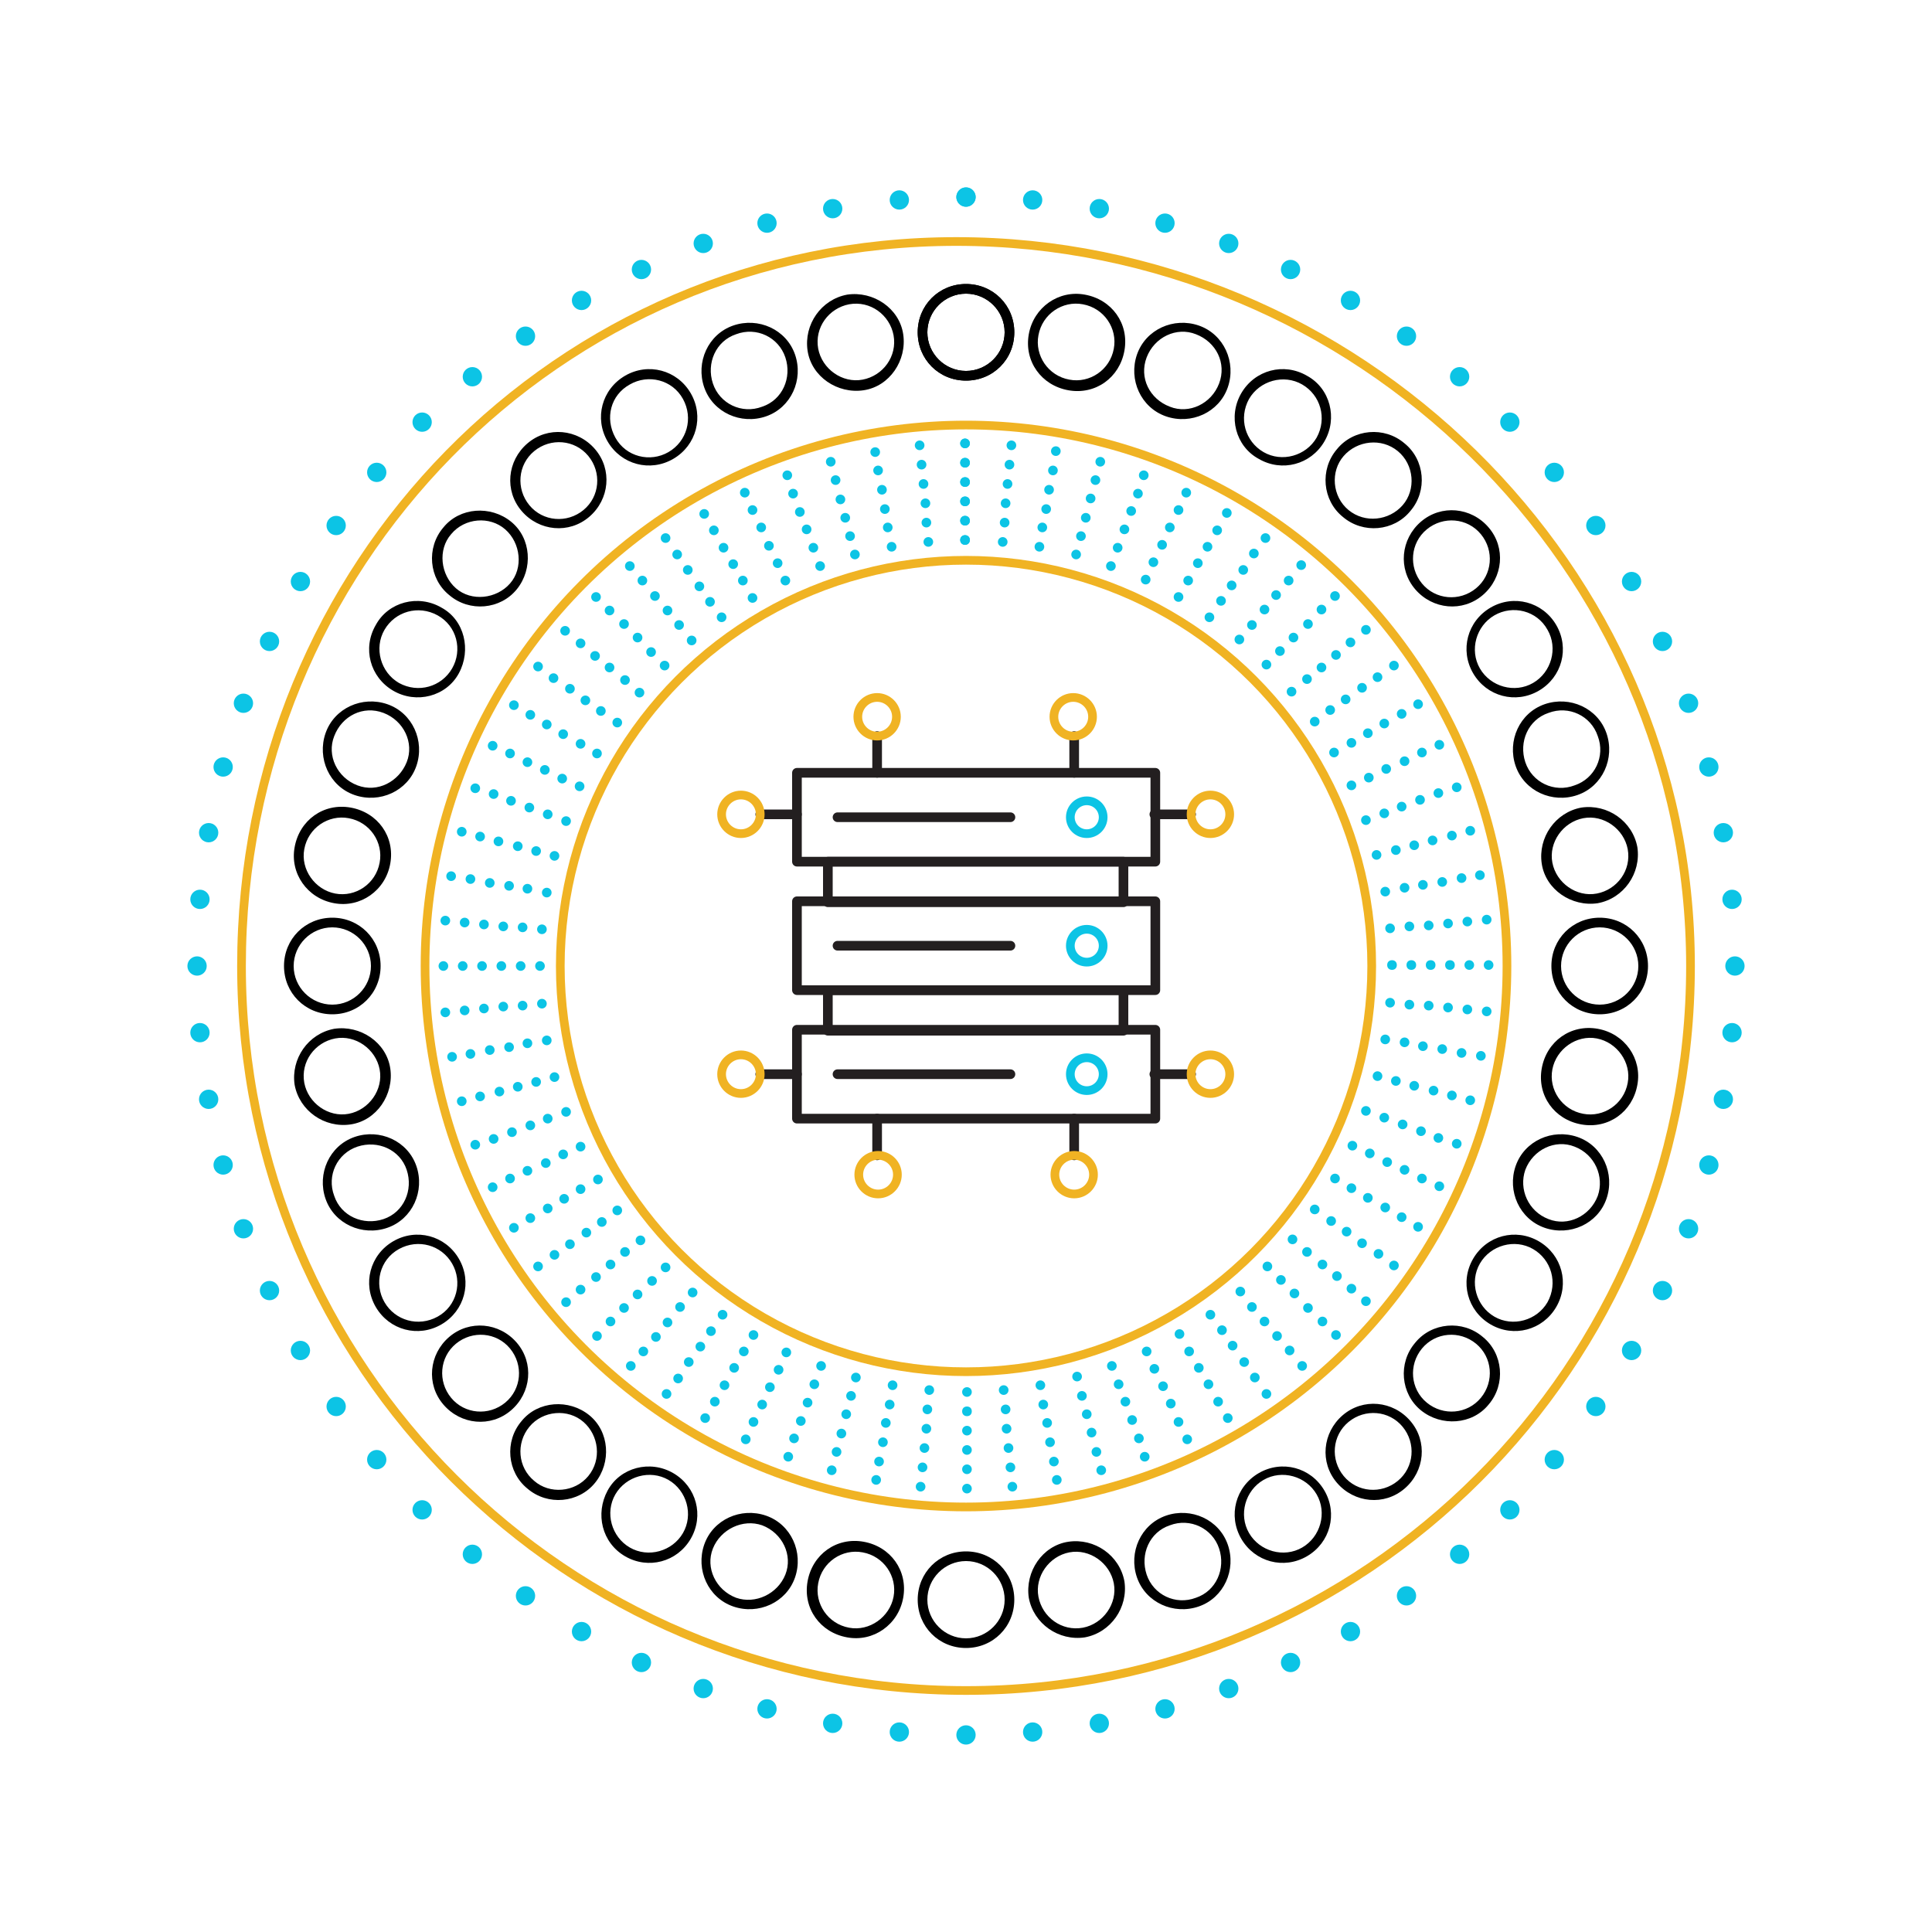 <?xml version="1.0" encoding="UTF-8"?>
<svg xmlns="http://www.w3.org/2000/svg" version="1.1" viewBox="0 0 200 200">
  <defs>
    <style>
      .cls-1 {
        stroke: #0cc4e5;
      }

      .cls-1, .cls-2 {
        stroke-miterlimit: 10;
        stroke-width: .9px;
      }

      .cls-1, .cls-2, .cls-3 {
        fill: none;
        stroke-linecap: round;
      }

      .cls-2 {
        stroke: #f0b323;
      }

      .cls-3 {
        stroke: #231f20;
        stroke-linejoin: round;
      }

      .cls-4 {
        fill: #0cc4e5;
      }
    </style>
  </defs>
  <!-- Generator: Adobe Illustrator 28.6.0, SVG Export Plug-In . SVG Version: 1.2.0 Build 709)  -->
  <g>
    <g id="Layer_1">
      <g>
        <g>
          <g>
            <path class="cls-2" d="M175,100c0,41.4-33.6,75-75,75S25,141.4,25,100,57.6,25,99,25s76,33.6,76,75Z"></path>
            <circle class="cls-2" cx="100" cy="100" r="56"></circle>
            <circle class="cls-2" cx="100" cy="100" r="42"></circle>
          </g>
          <g>
            <path d="M100,30.4c2.2,0,4,1.8,4,4s-1.8,4-4,4-4-1.8-4-4,1.8-4,4-4M100,29.4c-2.8,0-5,2.2-5,5s2.2,5,5,5,5-2.2,5-5-2.2-5-5-5h0Z"></path>
            <path d="M112.1,31.5c2.2.4,3.6,2.5,3.2,4.6-.4,2.2-2.5,3.6-4.6,3.2-2.2-.4-3.6-2.5-3.2-4.6.4-2.2,2.5-3.6,4.6-3.2M112.3,30.5c-2.7-.5-5.3,1.3-5.8,4.1s1.3,5.3,4.1,5.8,5.3-1.3,5.8-4.1-1.3-5.3-4.1-5.8h0Z"></path>
            <path d="M123.8,34.6c2.1.8,3.2,3,2.4,5.1-.8,2.1-3.1,3.2-5.1,2.4-2.1-.8-3.2-3-2.4-5.1.8-2.1,3.1-3.2,5.1-2.4M124.1,33.7c-2.6-.9-5.5.4-6.4,3-.9,2.6.4,5.5,3,6.4,2.6.9,5.5-.4,6.4-3,.9-2.6-.4-5.5-3-6.4h0Z"></path>
            <path d="M134.8,39.8c1.9,1.1,2.6,3.5,1.5,5.5-1.1,1.9-3.6,2.6-5.5,1.5-1.9-1.1-2.6-3.5-1.5-5.5,1.1-1.9,3.6-2.6,5.5-1.5M135.3,38.9c-2.4-1.4-5.4-.6-6.8,1.8-1.4,2.4-.6,5.5,1.8,6.8,2.4,1.4,5.4.6,6.8-1.8,1.4-2.4.6-5.5-1.8-6.8h0Z"></path>
            <path d="M144.7,46.7c1.7,1.4,1.9,4,.5,5.6s-3.9,1.9-5.6.5-1.9-4-.5-5.6,3.9-1.9,5.6-.5M145.4,45.9c-2.1-1.8-5.3-1.5-7,.6-1.8,2.1-1.5,5.3.6,7,2.1,1.8,5.3,1.5,7-.6,1.8-2.1,1.5-5.3-.6-7h0Z"></path>
            <path d="M153.3,55.3c1.4,1.7,1.2,4.2-.5,5.6s-4.2,1.2-5.6-.5-1.2-4.2.5-5.6,4.2-1.2,5.6.5M154.1,54.6c-1.8-2.1-4.9-2.4-7-.6-2.1,1.8-2.4,4.9-.6,7s4.9,2.4,7,.6c2.1-1.8,2.4-4.9.6-7h0Z"></path>
            <path d="M160.2,65.2c1.1,1.9.4,4.4-1.5,5.5s-4.4.4-5.5-1.5-.4-4.4,1.5-5.5,4.4-.5,5.5,1.5M161.1,64.7c-1.4-2.4-4.4-3.2-6.8-1.8-2.4,1.4-3.2,4.4-1.8,6.8s4.4,3.2,6.8,1.8,3.2-4.4,1.8-6.8h0Z"></path>
            <path d="M165.4,76.2c.8,2.1-.3,4.4-2.4,5.1-2.1.8-4.4-.3-5.1-2.4s.3-4.4,2.4-5.1c2.1-.8,4.4.3,5.1,2.4M166.3,75.9c-.9-2.6-3.8-3.9-6.4-3-2.6.9-3.9,3.8-3,6.4s3.8,3.9,6.4,3,3.9-3.8,3-6.4h0Z"></path>
            <path d="M168.5,87.9c.4,2.2-1.1,4.2-3.2,4.6s-4.2-1.1-4.6-3.2,1.1-4.2,3.2-4.6,4.2,1.1,4.6,3.2M169.5,87.7c-.5-2.7-3.1-4.5-5.8-4.1-2.7.5-4.5,3.1-4.1,5.8s3.1,4.5,5.8,4.1c2.7-.5,4.5-3.1,4.1-5.8h0Z"></path>
            <path d="M169.6,100c0,2.2-1.8,4-4,4s-4-1.8-4-4,1.8-4,4-4,4,1.8,4,4M170.6,100c0-2.8-2.2-5-5-5s-5,2.2-5,5,2.2,5,5,5,5-2.2,5-5h0Z"></path>
            <path d="M168.5,112.1c-.4,2.2-2.5,3.6-4.6,3.2-2.2-.4-3.6-2.5-3.2-4.6s2.5-3.6,4.6-3.2,3.6,2.5,3.2,4.6M169.5,112.3c.5-2.7-1.3-5.3-4.1-5.8s-5.3,1.3-5.8,4.1,1.3,5.3,4.1,5.8,5.3-1.3,5.8-4.1h0Z"></path>
            <path d="M165.4,123.8c-.8,2.1-3.1,3.2-5.1,2.4-2.1-.8-3.1-3.1-2.4-5.1.8-2.1,3.1-3.2,5.1-2.4,2.1.8,3.1,3.1,2.4,5.1M166.3,124.1c.9-2.6-.4-5.5-3-6.4s-5.5.4-6.4,3,.4,5.5,3,6.4c2.6.9,5.5-.4,6.4-3h0Z"></path>
            <path d="M160.2,134.8c-1.1,1.9-3.6,2.6-5.5,1.5s-2.6-3.6-1.5-5.5c1.1-1.9,3.6-2.6,5.5-1.5,1.9,1.1,2.6,3.5,1.5,5.5M161.1,135.3c1.4-2.4.6-5.4-1.8-6.8s-5.4-.6-6.8,1.8-.6,5.4,1.8,6.8,5.4.6,6.8-1.8h0Z"></path>
            <path d="M153.3,144.7c-1.4,1.7-3.9,1.9-5.6.5s-1.9-3.9-.5-5.6,3.9-1.9,5.6-.5,1.9,3.9.5,5.6M154.1,145.4c1.8-2.1,1.5-5.3-.6-7-2.1-1.8-5.3-1.5-7,.6-1.8,2.1-1.5,5.3.6,7s5.3,1.5,7-.6h0Z"></path>
            <path d="M144.7,153.3c-1.7,1.4-4.2,1.2-5.6-.5s-1.2-4.2.5-5.6,4.2-1.2,5.6.5,1.2,4.2-.5,5.6M145.4,154.1c2.1-1.8,2.4-4.9.6-7-1.8-2.1-4.9-2.4-7-.6-2.1,1.8-2.4,4.9-.6,7,1.8,2.1,4.9,2.4,7,.6h0Z"></path>
            <path d="M134.8,160.2c-1.9,1.1-4.4.4-5.5-1.5-1.1-1.9-.4-4.4,1.5-5.5s4.4-.4,5.5,1.5.4,4.4-1.5,5.5M135.3,161.1c2.4-1.4,3.2-4.4,1.8-6.8s-4.4-3.2-6.8-1.8-3.2,4.4-1.8,6.8c1.4,2.4,4.4,3.2,6.8,1.8h0Z"></path>
            <path d="M123.8,165.4c-2.1.8-4.4-.3-5.1-2.4s.3-4.4,2.4-5.1c2.1-.8,4.4.3,5.1,2.4s-.3,4.4-2.4,5.1M124.1,166.3c2.6-.9,3.9-3.8,3-6.4-.9-2.6-3.8-3.9-6.4-3s-3.9,3.8-3,6.4c.9,2.6,3.8,3.9,6.4,3h0Z"></path>
            <path d="M112.1,168.5c-2.2.4-4.2-1.1-4.6-3.2s1.1-4.2,3.2-4.6,4.2,1.1,4.6,3.2-1.1,4.2-3.2,4.6M112.3,169.5c2.7-.5,4.5-3.1,4.1-5.8-.5-2.7-3.1-4.5-5.8-4.1s-4.5,3.1-4.1,5.8c.5,2.7,3.1,4.5,5.8,4.1h0Z"></path>
            <path d="M100,169.6c-2.2,0-4-1.8-4-4s1.8-4,4-4,4,1.8,4,4-1.8,4-4,4M100,170.6c2.8,0,5-2.2,5-5s-2.2-5-5-5-5,2.2-5,5,2.2,5,5,5h0Z"></path>
            <path d="M87.9,168.5c-2.2-.4-3.6-2.5-3.2-4.6.4-2.2,2.5-3.6,4.6-3.2,2.2.4,3.6,2.5,3.2,4.6s-2.5,3.6-4.6,3.2M87.7,169.5c2.7.5,5.3-1.3,5.8-4.1s-1.3-5.3-4.1-5.8-5.3,1.3-5.8,4.1,1.3,5.3,4.1,5.8h0Z"></path>
            <path d="M76.2,165.4c-2.1-.8-3.2-3.1-2.4-5.1s3.1-3.1,5.1-2.4c2.1.8,3.2,3.1,2.4,5.1s-3.1,3.1-5.1,2.4M75.9,166.3c2.6.9,5.5-.4,6.4-3,.9-2.6-.4-5.5-3-6.4-2.6-.9-5.5.4-6.4,3-.9,2.6.4,5.5,3,6.4h0Z"></path>
            <path d="M65.2,160.2c-1.9-1.1-2.6-3.6-1.5-5.5s3.6-2.6,5.5-1.5,2.6,3.6,1.5,5.5c-1.1,1.9-3.6,2.6-5.5,1.5M64.7,161.1c2.4,1.4,5.4.6,6.8-1.8,1.4-2.4.6-5.4-1.8-6.8s-5.5-.6-6.8,1.8-.6,5.4,1.8,6.8h0Z"></path>
            <path d="M55.3,153.3c-1.7-1.4-1.9-3.9-.5-5.6s4-1.9,5.6-.5,1.9,3.9.5,5.6-4,1.9-5.6.5M54.6,154.1c2.1,1.8,5.3,1.5,7-.6s1.5-5.3-.6-7-5.3-1.5-7,.6c-1.8,2.1-1.5,5.3.6,7h0Z"></path>
            <path d="M46.7,144.7c-1.4-1.7-1.2-4.2.5-5.6s4.2-1.2,5.6.5,1.2,4.2-.5,5.6c-1.7,1.4-4.2,1.2-5.6-.5M45.9,145.4c1.8,2.1,4.9,2.4,7,.6s2.4-4.9.6-7-4.9-2.4-7-.6c-2.1,1.8-2.4,4.9-.6,7h0Z"></path>
            <path d="M39.8,134.8c-1.1-1.9-.5-4.4,1.5-5.5s4.4-.4,5.5,1.5c1.1,1.9.5,4.4-1.5,5.5s-4.4.4-5.5-1.5M38.9,135.3c1.4,2.4,4.4,3.2,6.8,1.8,2.4-1.4,3.2-4.4,1.8-6.8s-4.4-3.2-6.8-1.8c-2.4,1.4-3.2,4.4-1.8,6.8h0Z"></path>
            <path d="M34.6,123.8c-.8-2.1.3-4.4,2.4-5.1s4.4.3,5.1,2.4-.3,4.4-2.4,5.1-4.4-.3-5.1-2.4M33.7,124.1c.9,2.6,3.8,3.9,6.4,3,2.6-.9,3.9-3.8,3-6.4s-3.8-3.9-6.4-3c-2.6.9-3.9,3.8-3,6.4h0Z"></path>
            <path d="M31.5,112.1c-.4-2.2,1.1-4.2,3.2-4.6s4.2,1.1,4.6,3.2-1.1,4.2-3.2,4.6-4.2-1.1-4.6-3.2M30.5,112.3c.5,2.7,3.1,4.5,5.8,4.1s4.5-3.1,4.1-5.8-3.1-4.5-5.8-4.1c-2.7.5-4.5,3.1-4.1,5.8h0Z"></path>
            <path d="M30.4,100c0-2.2,1.8-4,4-4s4,1.8,4,4-1.8,4-4,4-4-1.8-4-4M29.4,100c0,2.8,2.2,5,5,5s5-2.2,5-5-2.2-5-5-5-5,2.2-5,5h0Z"></path>
            <path d="M31.5,87.9c.4-2.2,2.5-3.6,4.6-3.2,2.2.4,3.6,2.5,3.2,4.6-.4,2.2-2.5,3.6-4.6,3.2s-3.6-2.5-3.2-4.6M30.5,87.7c-.5,2.7,1.3,5.3,4.1,5.8,2.7.5,5.3-1.3,5.8-4.1s-1.3-5.3-4.1-5.8-5.3,1.3-5.8,4.1h0Z"></path>
            <path d="M34.6,76.2c.8-2.1,3-3.2,5.1-2.4s3.2,3.1,2.4,5.1-3,3.2-5.1,2.4-3.2-3.1-2.4-5.1M33.7,75.9c-.9,2.6.4,5.5,3,6.4,2.6.9,5.5-.4,6.4-3,.9-2.6-.4-5.5-3-6.4-2.6-.9-5.5.4-6.4,3h0Z"></path>
            <path d="M39.8,65.2c1.1-1.9,3.5-2.6,5.5-1.5s2.6,3.6,1.5,5.5-3.5,2.6-5.5,1.5c-1.9-1.1-2.6-3.6-1.5-5.5M38.9,64.7c-1.4,2.4-.6,5.4,1.8,6.8s5.5.6,6.8-1.8.6-5.5-1.8-6.8c-2.4-1.4-5.5-.6-6.8,1.8h0Z"></path>
            <path d="M46.7,55.3c1.4-1.7,4-1.9,5.6-.5s1.9,4,.5,5.6-4,1.9-5.6.5-1.9-4-.5-5.6M45.9,54.6c-1.8,2.1-1.5,5.3.6,7,2.1,1.8,5.3,1.5,7-.6s1.5-5.3-.6-7-5.3-1.5-7,.6h0Z"></path>
            <path d="M55.3,46.7c1.7-1.4,4.2-1.2,5.6.5s1.2,4.2-.5,5.6-4.2,1.2-5.6-.5-1.2-4.2.5-5.6M54.6,45.9c-2.1,1.8-2.4,4.9-.6,7,1.8,2.1,4.9,2.4,7,.6s2.4-4.9.6-7c-1.8-2.1-4.9-2.4-7-.6h0Z"></path>
            <path d="M65.2,39.8c1.9-1.1,4.4-.5,5.5,1.5s.4,4.4-1.5,5.5-4.4.5-5.5-1.5-.5-4.4,1.5-5.5M64.7,38.9c-2.4,1.4-3.2,4.4-1.8,6.8,1.4,2.4,4.4,3.2,6.8,1.8,2.4-1.4,3.2-4.4,1.8-6.8s-4.4-3.2-6.8-1.8h0Z"></path>
            <path d="M76.2,34.6c2.1-.8,4.4.3,5.1,2.4s-.3,4.4-2.4,5.1c-2.1.8-4.4-.3-5.1-2.4s.3-4.4,2.4-5.1M75.9,33.7c-2.6.9-3.9,3.8-3,6.4s3.8,3.9,6.4,3c2.6-.9,3.9-3.8,3-6.4s-3.8-3.9-6.4-3h0Z"></path>
            <path d="M87.9,31.5c2.2-.4,4.2,1.1,4.6,3.2.4,2.2-1.1,4.2-3.2,4.6s-4.2-1.1-4.6-3.2c-.4-2.2,1.1-4.2,3.2-4.6M87.7,30.5c-2.7.5-4.5,3.1-4.1,5.8s3.1,4.5,5.8,4.1,4.5-3.1,4.1-5.8-3.1-4.5-5.8-4.1h0Z"></path>
            <path d="M100,30.4c2.2,0,4,1.8,4,4s-1.8,4-4,4-4-1.8-4-4,1.8-4,4-4M100,29.4c-2.8,0-5,2.2-5,5s2.2,5,5,5,5-2.2,5-5-2.2-5-5-5h0Z"></path>
          </g>
          <g>
            <g>
              <path class="cls-4" d="M100.4,55.9c0,.3-.2.5-.5.5s-.5-.2-.5-.5.2-.5.5-.5.5.2.5.5Z"></path>
              <path class="cls-4" d="M100.4,53.9c0,.3-.2.5-.5.5s-.5-.2-.5-.5.2-.5.5-.5.5.2.5.5Z"></path>
              <path class="cls-4" d="M100.4,51.9c0,.3-.2.5-.5.5s-.5-.2-.5-.5.2-.5.5-.5.5.2.5.5Z"></path>
              <path class="cls-4" d="M100.4,49.9c0,.3-.2.5-.5.5s-.5-.2-.5-.5.2-.5.5-.5.5.2.5.5Z"></path>
              <path class="cls-4" d="M100.4,47.9c0,.3-.2.5-.5.5s-.5-.2-.5-.5.2-.5.5-.5.5.2.5.5Z"></path>
              <circle class="cls-4" cx="99.9" cy="45.9" r=".5"></circle>
            </g>
            <g>
              <circle class="cls-4" cx="103.8" cy="56.1" r=".5"></circle>
              <circle class="cls-4" cx="104" cy="54.1" r=".5"></circle>
              <circle class="cls-4" cx="104.1" cy="52.1" r=".5"></circle>
              <circle class="cls-4" cx="104.3" cy="50.1" r=".5"></circle>
              <circle class="cls-4" cx="104.5" cy="48.1" r=".5"></circle>
              <circle class="cls-4" cx="104.7" cy="46.1" r=".5"></circle>
            </g>
            <g>
              <circle class="cls-4" cx="107.6" cy="56.6" r=".5"></circle>
              <circle class="cls-4" cx="107.9" cy="54.6" r=".5"></circle>
              <circle class="cls-4" cx="108.3" cy="52.7" r=".5"></circle>
              <circle class="cls-4" cx="108.6" cy="50.7" r=".5"></circle>
              <circle class="cls-4" cx="109" cy="48.7" r=".5"></circle>
              <circle class="cls-4" cx="109.3" cy="46.7" r=".5"></circle>
            </g>
            <g>
              <circle class="cls-4" cx="111.4" cy="57.4" r=".5"></circle>
              <circle class="cls-4" cx="111.9" cy="55.5" r=".5"></circle>
              <circle class="cls-4" cx="112.4" cy="53.6" r=".5"></circle>
              <circle class="cls-4" cx="112.9" cy="51.6" r=".5"></circle>
              <circle class="cls-4" cx="113.4" cy="49.7" r=".5"></circle>
              <circle class="cls-4" cx="113.9" cy="47.8" r=".5"></circle>
            </g>
            <g>
              <circle class="cls-4" cx="115" cy="58.6" r=".5"></circle>
              <circle class="cls-4" cx="115.7" cy="56.7" r=".5"></circle>
              <circle class="cls-4" cx="116.4" cy="54.8" r=".5"></circle>
              <circle class="cls-4" cx="117.1" cy="52.9" r=".5"></circle>
              <circle class="cls-4" cx="117.8" cy="51.1" r=".5"></circle>
              <circle class="cls-4" cx="118.4" cy="49.2" r=".5"></circle>
            </g>
            <g>
              <circle class="cls-4" cx="118.6" cy="60" r=".5"></circle>
              <circle class="cls-4" cx="119.4" cy="58.2" r=".5"></circle>
              <circle class="cls-4" cx="120.3" cy="56.4" r=".5"></circle>
              <circle class="cls-4" cx="121.1" cy="54.6" r=".5"></circle>
              <circle class="cls-4" cx="122" cy="52.8" r=".5"></circle>
              <circle class="cls-4" cx="122.8" cy="51" r=".5"></circle>
            </g>
            <g>
              <circle class="cls-4" cx="122" cy="61.8" r=".5"></circle>
              <circle class="cls-4" cx="123" cy="60.1" r=".5"></circle>
              <circle class="cls-4" cx="124" cy="58.3" r=".5"></circle>
              <circle class="cls-4" cx="125" cy="56.6" r=".5"></circle>
              <circle class="cls-4" cx="126" cy="54.9" r=".5"></circle>
              <circle class="cls-4" cx="127" cy="53.1" r=".5"></circle>
            </g>
            <g>
              <circle class="cls-4" cx="125.2" cy="63.9" r=".5"></circle>
              <circle class="cls-4" cx="126.4" cy="62.2" r=".5"></circle>
              <circle class="cls-4" cx="127.5" cy="60.6" r=".5"></circle>
              <circle class="cls-4" cx="128.7" cy="59" r=".5"></circle>
              <circle class="cls-4" cx="129.8" cy="57.3" r=".5"></circle>
              <circle class="cls-4" cx="131" cy="55.7" r=".5"></circle>
            </g>
            <g>
              <circle class="cls-4" cx="128.3" cy="66.2" r=".5"></circle>
              <circle class="cls-4" cx="129.6" cy="64.7" r=".5"></circle>
              <circle class="cls-4" cx="130.9" cy="63.1" r=".5"></circle>
              <circle class="cls-4" cx="132.1" cy="61.6" r=".5"></circle>
              <circle class="cls-4" cx="133.4" cy="60.1" r=".5"></circle>
              <circle class="cls-4" cx="134.7" cy="58.5" r=".5"></circle>
            </g>
            <g>
              <circle class="cls-4" cx="131.1" cy="68.8" r=".5"></circle>
              <circle class="cls-4" cx="132.5" cy="67.4" r=".5"></circle>
              <circle class="cls-4" cx="133.9" cy="66" r=".5"></circle>
              <circle class="cls-4" cx="135.4" cy="64.6" r=".5"></circle>
              <circle class="cls-4" cx="136.8" cy="63.1" r=".5"></circle>
              <circle class="cls-4" cx="138.2" cy="61.7" r=".5"></circle>
            </g>
            <g>
              <circle class="cls-4" cx="133.7" cy="71.6" r=".5"></circle>
              <circle class="cls-4" cx="135.3" cy="70.3" r=".5"></circle>
              <circle class="cls-4" cx="136.8" cy="69.1" r=".5"></circle>
              <circle class="cls-4" cx="138.3" cy="67.8" r=".5"></circle>
              <circle class="cls-4" cx="139.8" cy="66.5" r=".5"></circle>
              <circle class="cls-4" cx="141.4" cy="65.2" r=".5"></circle>
            </g>
            <g>
              <circle class="cls-4" cx="136.1" cy="74.7" r=".5"></circle>
              <circle class="cls-4" cx="137.7" cy="73.5" r=".5"></circle>
              <circle class="cls-4" cx="139.3" cy="72.4" r=".5"></circle>
              <circle class="cls-4" cx="141" cy="71.2" r=".5"></circle>
              <circle class="cls-4" cx="142.6" cy="70.1" r=".5"></circle>
              <circle class="cls-4" cx="144.3" cy="68.9" r=".5"></circle>
            </g>
            <g>
              <circle class="cls-4" cx="138.1" cy="77.9" r=".5"></circle>
              <circle class="cls-4" cx="139.9" cy="76.9" r=".5"></circle>
              <circle class="cls-4" cx="141.6" cy="75.9" r=".5"></circle>
              <circle class="cls-4" cx="143.3" cy="74.9" r=".5"></circle>
              <circle class="cls-4" cx="145.1" cy="73.9" r=".5"></circle>
              <circle class="cls-4" cx="146.8" cy="72.9" r=".5"></circle>
            </g>
            <g>
              <circle class="cls-4" cx="139.9" cy="81.3" r=".5"></circle>
              <circle class="cls-4" cx="141.7" cy="80.5" r=".5"></circle>
              <circle class="cls-4" cx="143.5" cy="79.6" r=".5"></circle>
              <circle class="cls-4" cx="145.4" cy="78.8" r=".5"></circle>
              <circle class="cls-4" cx="147.2" cy="77.9" r=".5"></circle>
              <circle class="cls-4" cx="149" cy="77.1" r=".5"></circle>
            </g>
            <g>
              <circle class="cls-4" cx="141.4" cy="84.9" r=".5"></circle>
              <circle class="cls-4" cx="143.3" cy="84.2" r=".5"></circle>
              <circle class="cls-4" cx="145.1" cy="83.5" r=".5"></circle>
              <circle class="cls-4" cx="147" cy="82.8" r=".5"></circle>
              <circle class="cls-4" cx="148.9" cy="82.1" r=".5"></circle>
              <circle class="cls-4" cx="150.8" cy="81.5" r=".5"></circle>
            </g>
            <g>
              <circle class="cls-4" cx="142.5" cy="88.5" r=".5"></circle>
              <circle class="cls-4" cx="144.5" cy="88" r=".5"></circle>
              <circle class="cls-4" cx="146.4" cy="87.5" r=".5"></circle>
              <circle class="cls-4" cx="148.3" cy="87" r=".5"></circle>
              <circle class="cls-4" cx="150.3" cy="86.5" r=".5"></circle>
              <circle class="cls-4" cx="152.2" cy="86" r=".5"></circle>
            </g>
            <g>
              <circle class="cls-4" cx="143.4" cy="92.3" r=".5"></circle>
              <circle class="cls-4" cx="145.4" cy="91.9" r=".5"></circle>
              <circle class="cls-4" cx="147.3" cy="91.6" r=".5"></circle>
              <circle class="cls-4" cx="149.3" cy="91.3" r=".5"></circle>
              <circle class="cls-4" cx="151.3" cy="90.9" r=".5"></circle>
              <circle class="cls-4" cx="153.2" cy="90.6" r=".5"></circle>
            </g>
            <g>
              <circle class="cls-4" cx="143.9" cy="96.1" r=".5"></circle>
              <circle class="cls-4" cx="145.9" cy="95.9" r=".5"></circle>
              <circle class="cls-4" cx="147.9" cy="95.8" r=".5"></circle>
              <circle class="cls-4" cx="149.9" cy="95.6" r=".5"></circle>
              <circle class="cls-4" cx="151.9" cy="95.4" r=".5"></circle>
              <circle class="cls-4" cx="153.9" cy="95.2" r=".5"></circle>
            </g>
            <g>
              <path class="cls-4" d="M144.1,100.4c-.3,0-.5-.2-.5-.5s.2-.5.5-.5.5.2.5.5-.2.5-.5.5Z"></path>
              <path class="cls-4" d="M146.1,100.4c-.3,0-.5-.2-.5-.5s.2-.5.5-.5.5.2.5.5-.2.5-.5.5Z"></path>
              <path class="cls-4" d="M148.1,100.4c-.3,0-.5-.2-.5-.5s.2-.5.5-.5.5.2.5.5-.2.5-.5.5Z"></path>
              <path class="cls-4" d="M150.1,100.4c-.3,0-.5-.2-.5-.5s.2-.5.5-.5.5.2.5.5-.2.5-.5.5Z"></path>
              <circle class="cls-4" cx="152.1" cy="99.9" r=".5"></circle>
              <circle class="cls-4" cx="154.1" cy="99.9" r=".5"></circle>
            </g>
            <g>
              <circle class="cls-4" cx="143.9" cy="103.8" r=".5"></circle>
              <circle class="cls-4" cx="145.9" cy="104" r=".5"></circle>
              <circle class="cls-4" cx="147.9" cy="104.1" r=".5"></circle>
              <circle class="cls-4" cx="149.9" cy="104.3" r=".5"></circle>
              <circle class="cls-4" cx="151.9" cy="104.5" r=".5"></circle>
              <circle class="cls-4" cx="153.9" cy="104.7" r=".5"></circle>
            </g>
            <g>
              <circle class="cls-4" cx="143.4" cy="107.6" r=".5"></circle>
              <circle class="cls-4" cx="145.4" cy="107.9" r=".5"></circle>
              <circle class="cls-4" cx="147.3" cy="108.3" r=".5"></circle>
              <circle class="cls-4" cx="149.3" cy="108.6" r=".5"></circle>
              <circle class="cls-4" cx="151.3" cy="109" r=".5"></circle>
              <circle class="cls-4" cx="153.3" cy="109.3" r=".5"></circle>
            </g>
            <g>
              <circle class="cls-4" cx="142.6" cy="111.4" r=".5"></circle>
              <circle class="cls-4" cx="144.5" cy="111.9" r=".5"></circle>
              <circle class="cls-4" cx="146.4" cy="112.4" r=".5"></circle>
              <circle class="cls-4" cx="148.4" cy="112.9" r=".5"></circle>
              <circle class="cls-4" cx="150.3" cy="113.4" r=".5"></circle>
              <circle class="cls-4" cx="152.2" cy="113.9" r=".5"></circle>
            </g>
            <g>
              <circle class="cls-4" cx="141.4" cy="115" r=".5"></circle>
              <circle class="cls-4" cx="143.3" cy="115.7" r=".5"></circle>
              <circle class="cls-4" cx="145.2" cy="116.4" r=".5"></circle>
              <circle class="cls-4" cx="147.1" cy="117.1" r=".5"></circle>
              <circle class="cls-4" cx="148.9" cy="117.8" r=".5"></circle>
              <circle class="cls-4" cx="150.8" cy="118.4" r=".5"></circle>
            </g>
            <g>
              <circle class="cls-4" cx="140" cy="118.6" r=".5"></circle>
              <circle class="cls-4" cx="141.8" cy="119.4" r=".5"></circle>
              <circle class="cls-4" cx="143.6" cy="120.3" r=".5"></circle>
              <circle class="cls-4" cx="145.4" cy="121.1" r=".5"></circle>
              <circle class="cls-4" cx="147.2" cy="122" r=".5"></circle>
              <circle class="cls-4" cx="149" cy="122.8" r=".5"></circle>
            </g>
            <g>
              <circle class="cls-4" cx="138.2" cy="122" r=".5"></circle>
              <circle class="cls-4" cx="139.9" cy="123" r=".5"></circle>
              <circle class="cls-4" cx="141.6" cy="124" r=".5"></circle>
              <circle class="cls-4" cx="143.4" cy="125" r=".5"></circle>
              <circle class="cls-4" cx="145.1" cy="126" r=".5"></circle>
              <circle class="cls-4" cx="146.8" cy="127" r=".5"></circle>
            </g>
            <g>
              <circle class="cls-4" cx="136.1" cy="125.2" r=".5"></circle>
              <circle class="cls-4" cx="137.8" cy="126.4" r=".5"></circle>
              <circle class="cls-4" cx="139.4" cy="127.5" r=".5"></circle>
              <circle class="cls-4" cx="141" cy="128.7" r=".5"></circle>
              <circle class="cls-4" cx="142.7" cy="129.8" r=".5"></circle>
              <circle class="cls-4" cx="144.3" cy="131" r=".5"></circle>
            </g>
            <g>
              <circle class="cls-4" cx="133.8" cy="128.3" r=".5"></circle>
              <circle class="cls-4" cx="135.3" cy="129.6" r=".5"></circle>
              <circle class="cls-4" cx="136.9" cy="130.9" r=".5"></circle>
              <circle class="cls-4" cx="138.4" cy="132.1" r=".5"></circle>
              <circle class="cls-4" cx="139.9" cy="133.4" r=".5"></circle>
              <circle class="cls-4" cx="141.4" cy="134.7" r=".5"></circle>
            </g>
            <g>
              <circle class="cls-4" cx="131.2" cy="131.1" r=".5"></circle>
              <circle class="cls-4" cx="132.6" cy="132.5" r=".5"></circle>
              <circle class="cls-4" cx="134" cy="133.9" r=".5"></circle>
              <circle class="cls-4" cx="135.4" cy="135.4" r=".5"></circle>
              <circle class="cls-4" cx="136.9" cy="136.8" r=".5"></circle>
              <circle class="cls-4" cx="138.3" cy="138.2" r=".5"></circle>
            </g>
            <g>
              <circle class="cls-4" cx="128.4" cy="133.7" r=".5"></circle>
              <circle class="cls-4" cx="129.6" cy="135.3" r=".5"></circle>
              <circle class="cls-4" cx="130.9" cy="136.8" r=".5"></circle>
              <circle class="cls-4" cx="132.2" cy="138.3" r=".5"></circle>
              <circle class="cls-4" cx="133.5" cy="139.8" r=".5"></circle>
              <circle class="cls-4" cx="134.8" cy="141.4" r=".5"></circle>
            </g>
            <g>
              <circle class="cls-4" cx="125.3" cy="136.1" r=".5"></circle>
              <circle class="cls-4" cx="126.5" cy="137.7" r=".5"></circle>
              <circle class="cls-4" cx="127.6" cy="139.3" r=".5"></circle>
              <circle class="cls-4" cx="128.8" cy="141" r=".5"></circle>
              <circle class="cls-4" cx="129.9" cy="142.6" r=".5"></circle>
              <circle class="cls-4" cx="131.1" cy="144.3" r=".5"></circle>
            </g>
            <g>
              <circle class="cls-4" cx="122.1" cy="138.1" r=".5"></circle>
              <circle class="cls-4" cx="123.1" cy="139.9" r=".5"></circle>
              <circle class="cls-4" cx="124.1" cy="141.6" r=".5"></circle>
              <circle class="cls-4" cx="125.1" cy="143.3" r=".5"></circle>
              <circle class="cls-4" cx="126.1" cy="145.1" r=".5"></circle>
              <circle class="cls-4" cx="127.1" cy="146.8" r=".5"></circle>
            </g>
            <g>
              <circle class="cls-4" cx="118.7" cy="139.9" r=".5"></circle>
              <circle class="cls-4" cx="119.5" cy="141.7" r=".5"></circle>
              <circle class="cls-4" cx="120.4" cy="143.5" r=".5"></circle>
              <circle class="cls-4" cx="121.2" cy="145.3" r=".5"></circle>
              <circle class="cls-4" cx="122" cy="147.2" r=".5"></circle>
              <circle class="cls-4" cx="122.9" cy="149" r=".5"></circle>
            </g>
            <g>
              <circle class="cls-4" cx="115.1" cy="141.4" r=".5"></circle>
              <circle class="cls-4" cx="115.8" cy="143.3" r=".5"></circle>
              <circle class="cls-4" cx="116.5" cy="145.1" r=".5"></circle>
              <circle class="cls-4" cx="117.2" cy="147" r=".5"></circle>
              <circle class="cls-4" cx="117.9" cy="148.9" r=".5"></circle>
              <circle class="cls-4" cx="118.5" cy="150.8" r=".5"></circle>
            </g>
            <g>
              <circle class="cls-4" cx="111.5" cy="142.5" r=".5"></circle>
              <circle class="cls-4" cx="112" cy="144.5" r=".5"></circle>
              <circle class="cls-4" cx="112.5" cy="146.4" r=".5"></circle>
              <circle class="cls-4" cx="113" cy="148.3" r=".5"></circle>
              <circle class="cls-4" cx="113.5" cy="150.3" r=".5"></circle>
              <circle class="cls-4" cx="114" cy="152.2" r=".5"></circle>
            </g>
            <g>
              <circle class="cls-4" cx="107.7" cy="143.4" r=".5"></circle>
              <circle class="cls-4" cx="108" cy="145.4" r=".5"></circle>
              <circle class="cls-4" cx="108.4" cy="147.3" r=".5"></circle>
              <circle class="cls-4" cx="108.7" cy="149.3" r=".5"></circle>
              <circle class="cls-4" cx="109.1" cy="151.3" r=".5"></circle>
              <circle class="cls-4" cx="109.4" cy="153.2" r=".5"></circle>
            </g>
            <g>
              <circle class="cls-4" cx="103.9" cy="143.9" r=".5"></circle>
              <circle class="cls-4" cx="104.1" cy="145.9" r=".5"></circle>
              <circle class="cls-4" cx="104.2" cy="147.9" r=".5"></circle>
              <circle class="cls-4" cx="104.4" cy="149.9" r=".5"></circle>
              <circle class="cls-4" cx="104.6" cy="151.9" r=".5"></circle>
              <circle class="cls-4" cx="104.8" cy="153.9" r=".5"></circle>
            </g>
            <g>
              <circle class="cls-4" cx="100.1" cy="144.1" r=".5"></circle>
              <path class="cls-4" d="M99.6,146.1c0-.3.2-.5.5-.5s.5.2.5.5-.2.5-.5.5-.5-.2-.5-.5Z"></path>
              <circle class="cls-4" cx="100.1" cy="148.1" r=".5"></circle>
              <circle class="cls-4" cx="100.1" cy="150.1" r=".5"></circle>
              <circle class="cls-4" cx="100.1" cy="152.1" r=".5"></circle>
              <circle class="cls-4" cx="100.1" cy="154.1" r=".5"></circle>
            </g>
            <g>
              <circle class="cls-4" cx="96.2" cy="143.9" r=".5"></circle>
              <circle class="cls-4" cx="96" cy="145.9" r=".5"></circle>
              <circle class="cls-4" cx="95.9" cy="147.9" r=".5"></circle>
              <circle class="cls-4" cx="95.7" cy="149.9" r=".5"></circle>
              <circle class="cls-4" cx="95.5" cy="151.9" r=".5"></circle>
              <circle class="cls-4" cx="95.3" cy="153.9" r=".5"></circle>
            </g>
            <g>
              <circle class="cls-4" cx="92.4" cy="143.4" r=".5"></circle>
              <circle class="cls-4" cx="92.1" cy="145.4" r=".5"></circle>
              <circle class="cls-4" cx="91.7" cy="147.3" r=".5"></circle>
              <circle class="cls-4" cx="91.4" cy="149.3" r=".5"></circle>
              <circle class="cls-4" cx="91" cy="151.3" r=".5"></circle>
              <circle class="cls-4" cx="90.7" cy="153.2" r=".5"></circle>
            </g>
            <g>
              <circle class="cls-4" cx="88.6" cy="142.6" r=".5"></circle>
              <circle class="cls-4" cx="88.1" cy="144.5" r=".5"></circle>
              <circle class="cls-4" cx="87.6" cy="146.4" r=".5"></circle>
              <circle class="cls-4" cx="87.1" cy="148.4" r=".5"></circle>
              <circle class="cls-4" cx="86.6" cy="150.3" r=".5"></circle>
              <circle class="cls-4" cx="86.1" cy="152.2" r=".5"></circle>
            </g>
            <g>
              <circle class="cls-4" cx="85" cy="141.4" r=".5"></circle>
              <circle class="cls-4" cx="84.3" cy="143.3" r=".5"></circle>
              <circle class="cls-4" cx="83.6" cy="145.2" r=".5"></circle>
              <circle class="cls-4" cx="82.9" cy="147.1" r=".5"></circle>
              <circle class="cls-4" cx="82.2" cy="148.9" r=".5"></circle>
              <circle class="cls-4" cx="81.6" cy="150.8" r=".5"></circle>
            </g>
            <g>
              <circle class="cls-4" cx="81.4" cy="140" r=".5"></circle>
              <circle class="cls-4" cx="80.6" cy="141.8" r=".5"></circle>
              <circle class="cls-4" cx="79.7" cy="143.6" r=".5"></circle>
              <circle class="cls-4" cx="78.9" cy="145.4" r=".5"></circle>
              <circle class="cls-4" cx="78" cy="147.2" r=".5"></circle>
              <circle class="cls-4" cx="77.2" cy="149" r=".5"></circle>
            </g>
            <g>
              <circle class="cls-4" cx="78" cy="138.2" r=".5"></circle>
              <circle class="cls-4" cx="77" cy="139.9" r=".5"></circle>
              <circle class="cls-4" cx="76" cy="141.6" r=".5"></circle>
              <circle class="cls-4" cx="75" cy="143.4" r=".5"></circle>
              <circle class="cls-4" cx="74" cy="145.1" r=".5"></circle>
              <circle class="cls-4" cx="73" cy="146.8" r=".5"></circle>
            </g>
            <g>
              <circle class="cls-4" cx="74.8" cy="136.1" r=".5"></circle>
              <circle class="cls-4" cx="73.6" cy="137.8" r=".5"></circle>
              <circle class="cls-4" cx="72.5" cy="139.4" r=".5"></circle>
              <circle class="cls-4" cx="71.3" cy="141" r=".5"></circle>
              <circle class="cls-4" cx="70.2" cy="142.7" r=".5"></circle>
              <circle class="cls-4" cx="69" cy="144.3" r=".5"></circle>
            </g>
            <g>
              <circle class="cls-4" cx="71.7" cy="133.8" r=".5"></circle>
              <circle class="cls-4" cx="70.4" cy="135.3" r=".5"></circle>
              <circle class="cls-4" cx="69.1" cy="136.9" r=".5"></circle>
              <circle class="cls-4" cx="67.9" cy="138.4" r=".5"></circle>
              <circle class="cls-4" cx="66.6" cy="139.9" r=".5"></circle>
              <circle class="cls-4" cx="65.3" cy="141.4" r=".5"></circle>
            </g>
            <g>
              <circle class="cls-4" cx="68.9" cy="131.2" r=".5"></circle>
              <circle class="cls-4" cx="67.5" cy="132.6" r=".5"></circle>
              <circle class="cls-4" cx="66" cy="134" r=".5"></circle>
              <circle class="cls-4" cx="64.6" cy="135.4" r=".5"></circle>
              <circle class="cls-4" cx="63.2" cy="136.8" r=".5"></circle>
              <circle class="cls-4" cx="61.8" cy="138.3" r=".5"></circle>
            </g>
            <g>
              <circle class="cls-4" cx="66.3" cy="128.4" r=".5"></circle>
              <circle class="cls-4" cx="64.7" cy="129.6" r=".5"></circle>
              <circle class="cls-4" cx="63.2" cy="130.9" r=".5"></circle>
              <circle class="cls-4" cx="61.7" cy="132.2" r=".5"></circle>
              <circle class="cls-4" cx="60.1" cy="133.5" r=".5"></circle>
              <circle class="cls-4" cx="58.6" cy="134.8" r=".5"></circle>
            </g>
            <g>
              <circle class="cls-4" cx="63.9" cy="125.3" r=".5"></circle>
              <circle class="cls-4" cx="62.3" cy="126.5" r=".5"></circle>
              <circle class="cls-4" cx="60.7" cy="127.6" r=".5"></circle>
              <circle class="cls-4" cx="59" cy="128.8" r=".5"></circle>
              <circle class="cls-4" cx="57.4" cy="129.9" r=".5"></circle>
              <circle class="cls-4" cx="55.7" cy="131.1" r=".5"></circle>
            </g>
            <g>
              <circle class="cls-4" cx="61.9" cy="122.1" r=".5"></circle>
              <circle class="cls-4" cx="60.1" cy="123.1" r=".5"></circle>
              <circle class="cls-4" cx="58.4" cy="124.1" r=".5"></circle>
              <circle class="cls-4" cx="56.7" cy="125.1" r=".5"></circle>
              <circle class="cls-4" cx="54.9" cy="126.1" r=".5"></circle>
              <circle class="cls-4" cx="53.2" cy="127.1" r=".5"></circle>
            </g>
            <g>
              <circle class="cls-4" cx="60.1" cy="118.7" r=".5"></circle>
              <circle class="cls-4" cx="58.3" cy="119.5" r=".5"></circle>
              <circle class="cls-4" cx="56.5" cy="120.4" r=".5"></circle>
              <circle class="cls-4" cx="54.6" cy="121.2" r=".5"></circle>
              <circle class="cls-4" cx="52.8" cy="122" r=".5"></circle>
              <circle class="cls-4" cx="51" cy="122.9" r=".5"></circle>
            </g>
            <g>
              <circle class="cls-4" cx="58.6" cy="115.1" r=".5"></circle>
              <circle class="cls-4" cx="56.7" cy="115.8" r=".5"></circle>
              <circle class="cls-4" cx="54.9" cy="116.5" r=".5"></circle>
              <circle class="cls-4" cx="53" cy="117.2" r=".5"></circle>
              <circle class="cls-4" cx="51.1" cy="117.9" r=".5"></circle>
              <circle class="cls-4" cx="49.2" cy="118.5" r=".5"></circle>
            </g>
            <g>
              <circle class="cls-4" cx="57.4" cy="111.5" r=".5"></circle>
              <circle class="cls-4" cx="55.5" cy="112" r=".5"></circle>
              <circle class="cls-4" cx="53.6" cy="112.5" r=".5"></circle>
              <circle class="cls-4" cx="51.7" cy="113" r=".5"></circle>
              <circle class="cls-4" cx="49.7" cy="113.5" r=".5"></circle>
              <circle class="cls-4" cx="47.8" cy="114" r=".5"></circle>
            </g>
            <g>
              <circle class="cls-4" cx="56.6" cy="107.7" r=".5"></circle>
              <circle class="cls-4" cx="54.6" cy="108" r=".5"></circle>
              <circle class="cls-4" cx="52.7" cy="108.4" r=".5"></circle>
              <circle class="cls-4" cx="50.7" cy="108.7" r=".5"></circle>
              <circle class="cls-4" cx="48.7" cy="109.1" r=".5"></circle>
              <circle class="cls-4" cx="46.8" cy="109.4" r=".5"></circle>
            </g>
            <g>
              <circle class="cls-4" cx="56.1" cy="103.9" r=".5"></circle>
              <circle class="cls-4" cx="54.1" cy="104.1" r=".5"></circle>
              <circle class="cls-4" cx="52.1" cy="104.2" r=".5"></circle>
              <circle class="cls-4" cx="50.1" cy="104.4" r=".5"></circle>
              <circle class="cls-4" cx="48.1" cy="104.6" r=".5"></circle>
              <circle class="cls-4" cx="46.1" cy="104.8" r=".5"></circle>
            </g>
            <g>
              <circle class="cls-4" cx="55.9" cy="100" r=".5"></circle>
              <circle class="cls-4" cx="53.9" cy="100" r=".5"></circle>
              <circle class="cls-4" cx="51.9" cy="100" r=".5"></circle>
              <circle class="cls-4" cx="49.9" cy="100" r=".5"></circle>
              <circle class="cls-4" cx="47.9" cy="100" r=".5"></circle>
              <circle class="cls-4" cx="45.9" cy="100" r=".5"></circle>
            </g>
            <g>
              <circle class="cls-4" cx="56.1" cy="96.2" r=".5"></circle>
              <circle class="cls-4" cx="54.1" cy="96" r=".5"></circle>
              <circle class="cls-4" cx="52.1" cy="95.9" r=".5"></circle>
              <circle class="cls-4" cx="50.1" cy="95.7" r=".5"></circle>
              <circle class="cls-4" cx="48.1" cy="95.5" r=".5"></circle>
              <circle class="cls-4" cx="46.1" cy="95.3" r=".5"></circle>
            </g>
            <g>
              <circle class="cls-4" cx="56.6" cy="92.4" r=".5"></circle>
              <circle class="cls-4" cx="54.6" cy="92" r=".5"></circle>
              <circle class="cls-4" cx="52.7" cy="91.7" r=".5"></circle>
              <circle class="cls-4" cx="50.7" cy="91.4" r=".5"></circle>
              <circle class="cls-4" cx="48.7" cy="91" r=".5"></circle>
              <circle class="cls-4" cx="46.7" cy="90.7" r=".5"></circle>
            </g>
            <g>
              <circle class="cls-4" cx="57.4" cy="88.6" r=".5"></circle>
              <circle class="cls-4" cx="55.5" cy="88.1" r=".5"></circle>
              <circle class="cls-4" cx="53.6" cy="87.6" r=".5"></circle>
              <circle class="cls-4" cx="51.6" cy="87.1" r=".5"></circle>
              <circle class="cls-4" cx="49.7" cy="86.6" r=".5"></circle>
              <circle class="cls-4" cx="47.8" cy="86.1" r=".5"></circle>
            </g>
            <g>
              <circle class="cls-4" cx="58.6" cy="85" r=".5"></circle>
              <circle class="cls-4" cx="56.7" cy="84.3" r=".5"></circle>
              <circle class="cls-4" cx="54.8" cy="83.6" r=".5"></circle>
              <circle class="cls-4" cx="52.9" cy="82.9" r=".5"></circle>
              <circle class="cls-4" cx="51.1" cy="82.2" r=".5"></circle>
              <circle class="cls-4" cx="49.2" cy="81.6" r=".5"></circle>
            </g>
            <g>
              <circle class="cls-4" cx="60" cy="81.4" r=".5"></circle>
              <circle class="cls-4" cx="58.2" cy="80.6" r=".5"></circle>
              <circle class="cls-4" cx="56.4" cy="79.7" r=".5"></circle>
              <circle class="cls-4" cx="54.6" cy="78.9" r=".5"></circle>
              <circle class="cls-4" cx="52.8" cy="78" r=".5"></circle>
              <circle class="cls-4" cx="51" cy="77.2" r=".5"></circle>
            </g>
            <g>
              <circle class="cls-4" cx="61.8" cy="78" r=".5"></circle>
              <circle class="cls-4" cx="60.1" cy="77" r=".5"></circle>
              <circle class="cls-4" cx="58.3" cy="76" r=".5"></circle>
              <circle class="cls-4" cx="56.6" cy="75" r=".5"></circle>
              <circle class="cls-4" cx="54.9" cy="74" r=".5"></circle>
              <circle class="cls-4" cx="53.2" cy="73" r=".5"></circle>
            </g>
            <g>
              <circle class="cls-4" cx="63.9" cy="74.8" r=".5"></circle>
              <circle class="cls-4" cx="62.2" cy="73.6" r=".5"></circle>
              <circle class="cls-4" cx="60.6" cy="72.5" r=".5"></circle>
              <circle class="cls-4" cx="59" cy="71.3" r=".5"></circle>
              <circle class="cls-4" cx="57.3" cy="70.2" r=".5"></circle>
              <circle class="cls-4" cx="55.7" cy="69" r=".5"></circle>
            </g>
            <g>
              <circle class="cls-4" cx="66.2" cy="71.7" r=".5"></circle>
              <circle class="cls-4" cx="64.7" cy="70.4" r=".5"></circle>
              <circle class="cls-4" cx="63.1" cy="69.1" r=".5"></circle>
              <circle class="cls-4" cx="61.6" cy="67.9" r=".5"></circle>
              <circle class="cls-4" cx="60.1" cy="66.6" r=".5"></circle>
              <circle class="cls-4" cx="58.5" cy="65.3" r=".5"></circle>
            </g>
            <g>
              <circle class="cls-4" cx="68.8" cy="68.9" r=".5"></circle>
              <circle class="cls-4" cx="67.4" cy="67.5" r=".5"></circle>
              <circle class="cls-4" cx="66" cy="66" r=".5"></circle>
              <circle class="cls-4" cx="64.6" cy="64.6" r=".5"></circle>
              <circle class="cls-4" cx="63.1" cy="63.2" r=".5"></circle>
              <circle class="cls-4" cx="61.7" cy="61.8" r=".5"></circle>
            </g>
            <g>
              <circle class="cls-4" cx="71.6" cy="66.3" r=".5"></circle>
              <circle class="cls-4" cx="70.3" cy="64.7" r=".5"></circle>
              <circle class="cls-4" cx="69.1" cy="63.2" r=".5"></circle>
              <circle class="cls-4" cx="67.8" cy="61.7" r=".5"></circle>
              <circle class="cls-4" cx="66.5" cy="60.1" r=".5"></circle>
              <circle class="cls-4" cx="65.2" cy="58.6" r=".5"></circle>
            </g>
            <g>
              <circle class="cls-4" cx="74.7" cy="63.9" r=".5"></circle>
              <circle class="cls-4" cx="73.5" cy="62.3" r=".5"></circle>
              <circle class="cls-4" cx="72.4" cy="60.7" r=".5"></circle>
              <circle class="cls-4" cx="71.2" cy="59" r=".5"></circle>
              <circle class="cls-4" cx="70.1" cy="57.4" r=".5"></circle>
              <circle class="cls-4" cx="68.9" cy="55.7" r=".5"></circle>
            </g>
            <g>
              <circle class="cls-4" cx="77.9" cy="61.9" r=".5"></circle>
              <circle class="cls-4" cx="76.9" cy="60.1" r=".5"></circle>
              <circle class="cls-4" cx="75.9" cy="58.4" r=".5"></circle>
              <circle class="cls-4" cx="74.9" cy="56.7" r=".5"></circle>
              <circle class="cls-4" cx="73.9" cy="54.9" r=".5"></circle>
              <circle class="cls-4" cx="72.9" cy="53.2" r=".5"></circle>
            </g>
            <g>
              <circle class="cls-4" cx="81.3" cy="60.1" r=".5"></circle>
              <circle class="cls-4" cx="80.5" cy="58.3" r=".5"></circle>
              <circle class="cls-4" cx="79.6" cy="56.5" r=".5"></circle>
              <circle class="cls-4" cx="78.8" cy="54.6" r=".5"></circle>
              <circle class="cls-4" cx="77.9" cy="52.8" r=".5"></circle>
              <circle class="cls-4" cx="77.1" cy="51" r=".5"></circle>
            </g>
            <g>
              <circle class="cls-4" cx="84.9" cy="58.6" r=".5"></circle>
              <circle class="cls-4" cx="84.2" cy="56.7" r=".5"></circle>
              <circle class="cls-4" cx="83.5" cy="54.8" r=".5"></circle>
              <circle class="cls-4" cx="82.8" cy="53" r=".5"></circle>
              <circle class="cls-4" cx="82.1" cy="51.1" r=".5"></circle>
              <circle class="cls-4" cx="81.5" cy="49.2" r=".5"></circle>
            </g>
            <g>
              <circle class="cls-4" cx="88.5" cy="57.4" r=".5"></circle>
              <circle class="cls-4" cx="88" cy="55.5" r=".5"></circle>
              <circle class="cls-4" cx="87.5" cy="53.6" r=".5"></circle>
              <circle class="cls-4" cx="87" cy="51.7" r=".5"></circle>
              <circle class="cls-4" cx="86.5" cy="49.7" r=".5"></circle>
              <circle class="cls-4" cx="86" cy="47.8" r=".5"></circle>
            </g>
            <g>
              <circle class="cls-4" cx="92.3" cy="56.6" r=".5"></circle>
              <circle class="cls-4" cx="91.9" cy="54.6" r=".5"></circle>
              <circle class="cls-4" cx="91.6" cy="52.7" r=".5"></circle>
              <circle class="cls-4" cx="91.3" cy="50.7" r=".5"></circle>
              <circle class="cls-4" cx="90.9" cy="48.7" r=".5"></circle>
              <circle class="cls-4" cx="90.6" cy="46.8" r=".5"></circle>
            </g>
            <g>
              <circle class="cls-4" cx="96.1" cy="56.1" r=".5"></circle>
              <circle class="cls-4" cx="95.9" cy="54.1" r=".5"></circle>
              <circle class="cls-4" cx="95.8" cy="52.1" r=".5"></circle>
              <circle class="cls-4" cx="95.6" cy="50.1" r=".5"></circle>
              <circle class="cls-4" cx="95.4" cy="48.1" r=".5"></circle>
              <circle class="cls-4" cx="95.2" cy="46.1" r=".5"></circle>
            </g>
            <g>
              <circle class="cls-4" cx="99.9" cy="55.9" r=".5"></circle>
              <circle class="cls-4" cx="99.9" cy="53.9" r=".5"></circle>
              <circle class="cls-4" cx="99.9" cy="51.9" r=".5"></circle>
              <circle class="cls-4" cx="99.9" cy="49.9" r=".5"></circle>
              <circle class="cls-4" cx="99.9" cy="47.9" r=".5"></circle>
              <circle class="cls-4" cx="99.9" cy="45.9" r=".5"></circle>
            </g>
          </g>
          <g>
            <path class="cls-4" d="M101,20.4c0,.5-.4,1-1,1s-1-.5-1-1,.4-1,1-1,1,.5,1,1Z"></path>
            <circle class="cls-4" cx="106.9" cy="20.7" r="1"></circle>
            <circle class="cls-4" cx="113.8" cy="21.6" r="1"></circle>
            <circle class="cls-4" cx="120.6" cy="23.1" r="1"></circle>
            <circle class="cls-4" cx="127.2" cy="25.2" r="1"></circle>
            <circle class="cls-4" cx="133.6" cy="27.9" r="1"></circle>
            <circle class="cls-4" cx="139.8" cy="31.1" r="1"></circle>
            <circle class="cls-4" cx="145.6" cy="34.8" r="1"></circle>
            <circle class="cls-4" cx="151.1" cy="39" r="1"></circle>
            <circle class="cls-4" cx="156.3" cy="43.7" r="1"></circle>
            <circle class="cls-4" cx="160.9" cy="48.9" r="1"></circle>
            <circle class="cls-4" cx="165.2" cy="54.4" r="1"></circle>
            <circle class="cls-4" cx="168.9" cy="60.2" r="1"></circle>
            <circle class="cls-4" cx="172.1" cy="66.4" r="1"></circle>
            <circle class="cls-4" cx="174.8" cy="72.8" r="1"></circle>
            <circle class="cls-4" cx="176.9" cy="79.4" r="1"></circle>
            <circle class="cls-4" cx="178.4" cy="86.2" r="1"></circle>
            <circle class="cls-4" cx="179.3" cy="93.1" r="1"></circle>
            <circle class="cls-4" cx="179.6" cy="100" r="1"></circle>
            <circle class="cls-4" cx="179.3" cy="106.9" r="1"></circle>
            <circle class="cls-4" cx="178.4" cy="113.8" r="1"></circle>
            <circle class="cls-4" cx="176.9" cy="120.6" r="1"></circle>
            <circle class="cls-4" cx="174.8" cy="127.2" r="1"></circle>
            <circle class="cls-4" cx="172.1" cy="133.6" r="1"></circle>
            <circle class="cls-4" cx="168.9" cy="139.8" r="1"></circle>
            <circle class="cls-4" cx="165.2" cy="145.6" r="1"></circle>
            <circle class="cls-4" cx="160.9" cy="151.1" r="1"></circle>
            <circle class="cls-4" cx="156.3" cy="156.3" r="1"></circle>
            <circle class="cls-4" cx="151.1" cy="160.9" r="1"></circle>
            <circle class="cls-4" cx="145.6" cy="165.2" r="1"></circle>
            <circle class="cls-4" cx="139.8" cy="168.9" r="1"></circle>
            <circle class="cls-4" cx="133.6" cy="172.1" r="1"></circle>
            <circle class="cls-4" cx="127.2" cy="174.8" r="1"></circle>
            <circle class="cls-4" cx="120.6" cy="176.9" r="1"></circle>
            <circle class="cls-4" cx="113.8" cy="178.4" r="1"></circle>
            <circle class="cls-4" cx="106.9" cy="179.3" r="1"></circle>
            <circle class="cls-4" cx="100" cy="179.6" r="1"></circle>
            <circle class="cls-4" cx="93.1" cy="179.3" r="1"></circle>
            <circle class="cls-4" cx="86.2" cy="178.4" r="1"></circle>
            <circle class="cls-4" cx="79.4" cy="176.9" r="1"></circle>
            <circle class="cls-4" cx="72.8" cy="174.8" r="1"></circle>
            <circle class="cls-4" cx="66.4" cy="172.1" r="1"></circle>
            <circle class="cls-4" cx="60.2" cy="168.9" r="1"></circle>
            <circle class="cls-4" cx="54.4" cy="165.2" r="1"></circle>
            <circle class="cls-4" cx="48.9" cy="160.9" r="1"></circle>
            <circle class="cls-4" cx="43.7" cy="156.3" r="1"></circle>
            <circle class="cls-4" cx="39" cy="151.1" r="1"></circle>
            <circle class="cls-4" cx="34.8" cy="145.6" r="1"></circle>
            <circle class="cls-4" cx="31.1" cy="139.8" r="1"></circle>
            <circle class="cls-4" cx="27.9" cy="133.6" r="1"></circle>
            <circle class="cls-4" cx="25.2" cy="127.2" r="1"></circle>
            <circle class="cls-4" cx="23.1" cy="120.6" r="1"></circle>
            <circle class="cls-4" cx="21.6" cy="113.8" r="1"></circle>
            <circle class="cls-4" cx="20.7" cy="106.9" r="1"></circle>
            <path class="cls-4" d="M20.4,99c.5,0,1,.4,1,1s-.5,1-1,1-1-.4-1-1,.5-1,1-1Z"></path>
            <circle class="cls-4" cx="20.7" cy="93.1" r="1"></circle>
            <circle class="cls-4" cx="21.6" cy="86.2" r="1"></circle>
            <circle class="cls-4" cx="23.1" cy="79.4" r="1"></circle>
            <circle class="cls-4" cx="25.2" cy="72.8" r="1"></circle>
            <circle class="cls-4" cx="27.9" cy="66.4" r="1"></circle>
            <circle class="cls-4" cx="31.1" cy="60.2" r="1"></circle>
            <circle class="cls-4" cx="34.8" cy="54.4" r="1"></circle>
            <circle class="cls-4" cx="39" cy="48.9" r="1"></circle>
            <circle class="cls-4" cx="43.7" cy="43.7" r="1"></circle>
            <circle class="cls-4" cx="48.9" cy="39" r="1"></circle>
            <circle class="cls-4" cx="54.4" cy="34.8" r="1"></circle>
            <circle class="cls-4" cx="60.2" cy="31.1" r="1"></circle>
            <circle class="cls-4" cx="66.4" cy="27.9" r="1"></circle>
            <circle class="cls-4" cx="72.8" cy="25.2" r="1"></circle>
            <circle class="cls-4" cx="79.4" cy="23.1" r="1"></circle>
            <circle class="cls-4" cx="86.2" cy="21.6" r="1"></circle>
            <circle class="cls-4" cx="93.1" cy="20.7" r="1"></circle>
            <circle class="cls-4" cx="100" cy="20.4" r="1"></circle>
          </g>
        </g>
        <g>
          <g>
            <rect class="cls-3" x="82.5" y="80" width="37.1" height="9.2"></rect>
            <line class="cls-3" x1="86.7" y1="84.6" x2="104.6" y2="84.6"></line>
            <circle class="cls-1" cx="112.5" cy="84.6" r="1.7"></circle>
            <rect class="cls-3" x="82.5" y="93.3" width="37.1" height="9.2"></rect>
            <line class="cls-3" x1="86.7" y1="97.9" x2="104.6" y2="97.9"></line>
            <circle class="cls-1" cx="112.5" cy="97.9" r="1.7"></circle>
            <rect class="cls-3" x="82.5" y="106.6" width="37.1" height="9.2"></rect>
            <line class="cls-3" x1="86.7" y1="111.2" x2="104.6" y2="111.2"></line>
            <circle class="cls-1" cx="112.5" cy="111.2" r="1.7"></circle>
            <rect class="cls-3" x="85.7" y="89.2" width="30.6" height="4.2"></rect>
            <rect class="cls-3" x="85.7" y="102.5" width="30.6" height="4.2"></rect>
          </g>
          <line class="cls-3" x1="90.8" y1="80" x2="90.8" y2="76.2"></line>
          <path class="cls-2" d="M92.8,74.2c0,1.1-.9,2-2,2s-2-.9-2-2,.9-2,2-2,2,.9,2,2Z"></path>
          <line class="cls-3" x1="111.2" y1="80" x2="111.2" y2="76.2"></line>
          <path class="cls-2" d="M113.1,74.2c0,1.1-.9,2-2,2s-2-.9-2-2,.9-2,2-2,2,.9,2,2Z"></path>
          <line class="cls-3" x1="111.2" y1="115.8" x2="111.2" y2="119.6"></line>
          <path class="cls-2" d="M109.2,121.6c0-1.1.9-2,2-2s2,.9,2,2-.9,2-2,2-2-.9-2-2Z"></path>
          <line class="cls-3" x1="90.8" y1="115.8" x2="90.8" y2="119.6"></line>
          <path class="cls-2" d="M88.9,121.6c0-1.1.9-2,2-2s2,.9,2,2-.9,2-2,2-2-.9-2-2Z"></path>
          <line class="cls-3" x1="119.5" y1="84.3" x2="123.3" y2="84.3"></line>
          <path class="cls-2" d="M125.3,86.3c-1.1,0-2-.9-2-2s.9-2,2-2,2,.9,2,2-.9,2-2,2Z"></path>
          <line class="cls-3" x1="119.5" y1="111.2" x2="123.3" y2="111.2"></line>
          <path class="cls-2" d="M125.3,113.2c-1.1,0-2-.9-2-2s.9-2,2-2,2,.9,2,2-.9,2-2,2Z"></path>
          <line class="cls-3" x1="82.5" y1="84.3" x2="78.7" y2="84.3"></line>
          <path class="cls-2" d="M76.7,86.3c1.1,0,2-.9,2-2s-.9-2-2-2-2,.9-2,2,.9,2,2,2Z"></path>
          <line class="cls-3" x1="82.5" y1="111.2" x2="78.7" y2="111.2"></line>
          <path class="cls-2" d="M76.7,113.2c1.1,0,2-.9,2-2s-.9-2-2-2-2,.9-2,2,.9,2,2,2Z"></path>
        </g>
      </g>
    </g>
  </g>
</svg>
